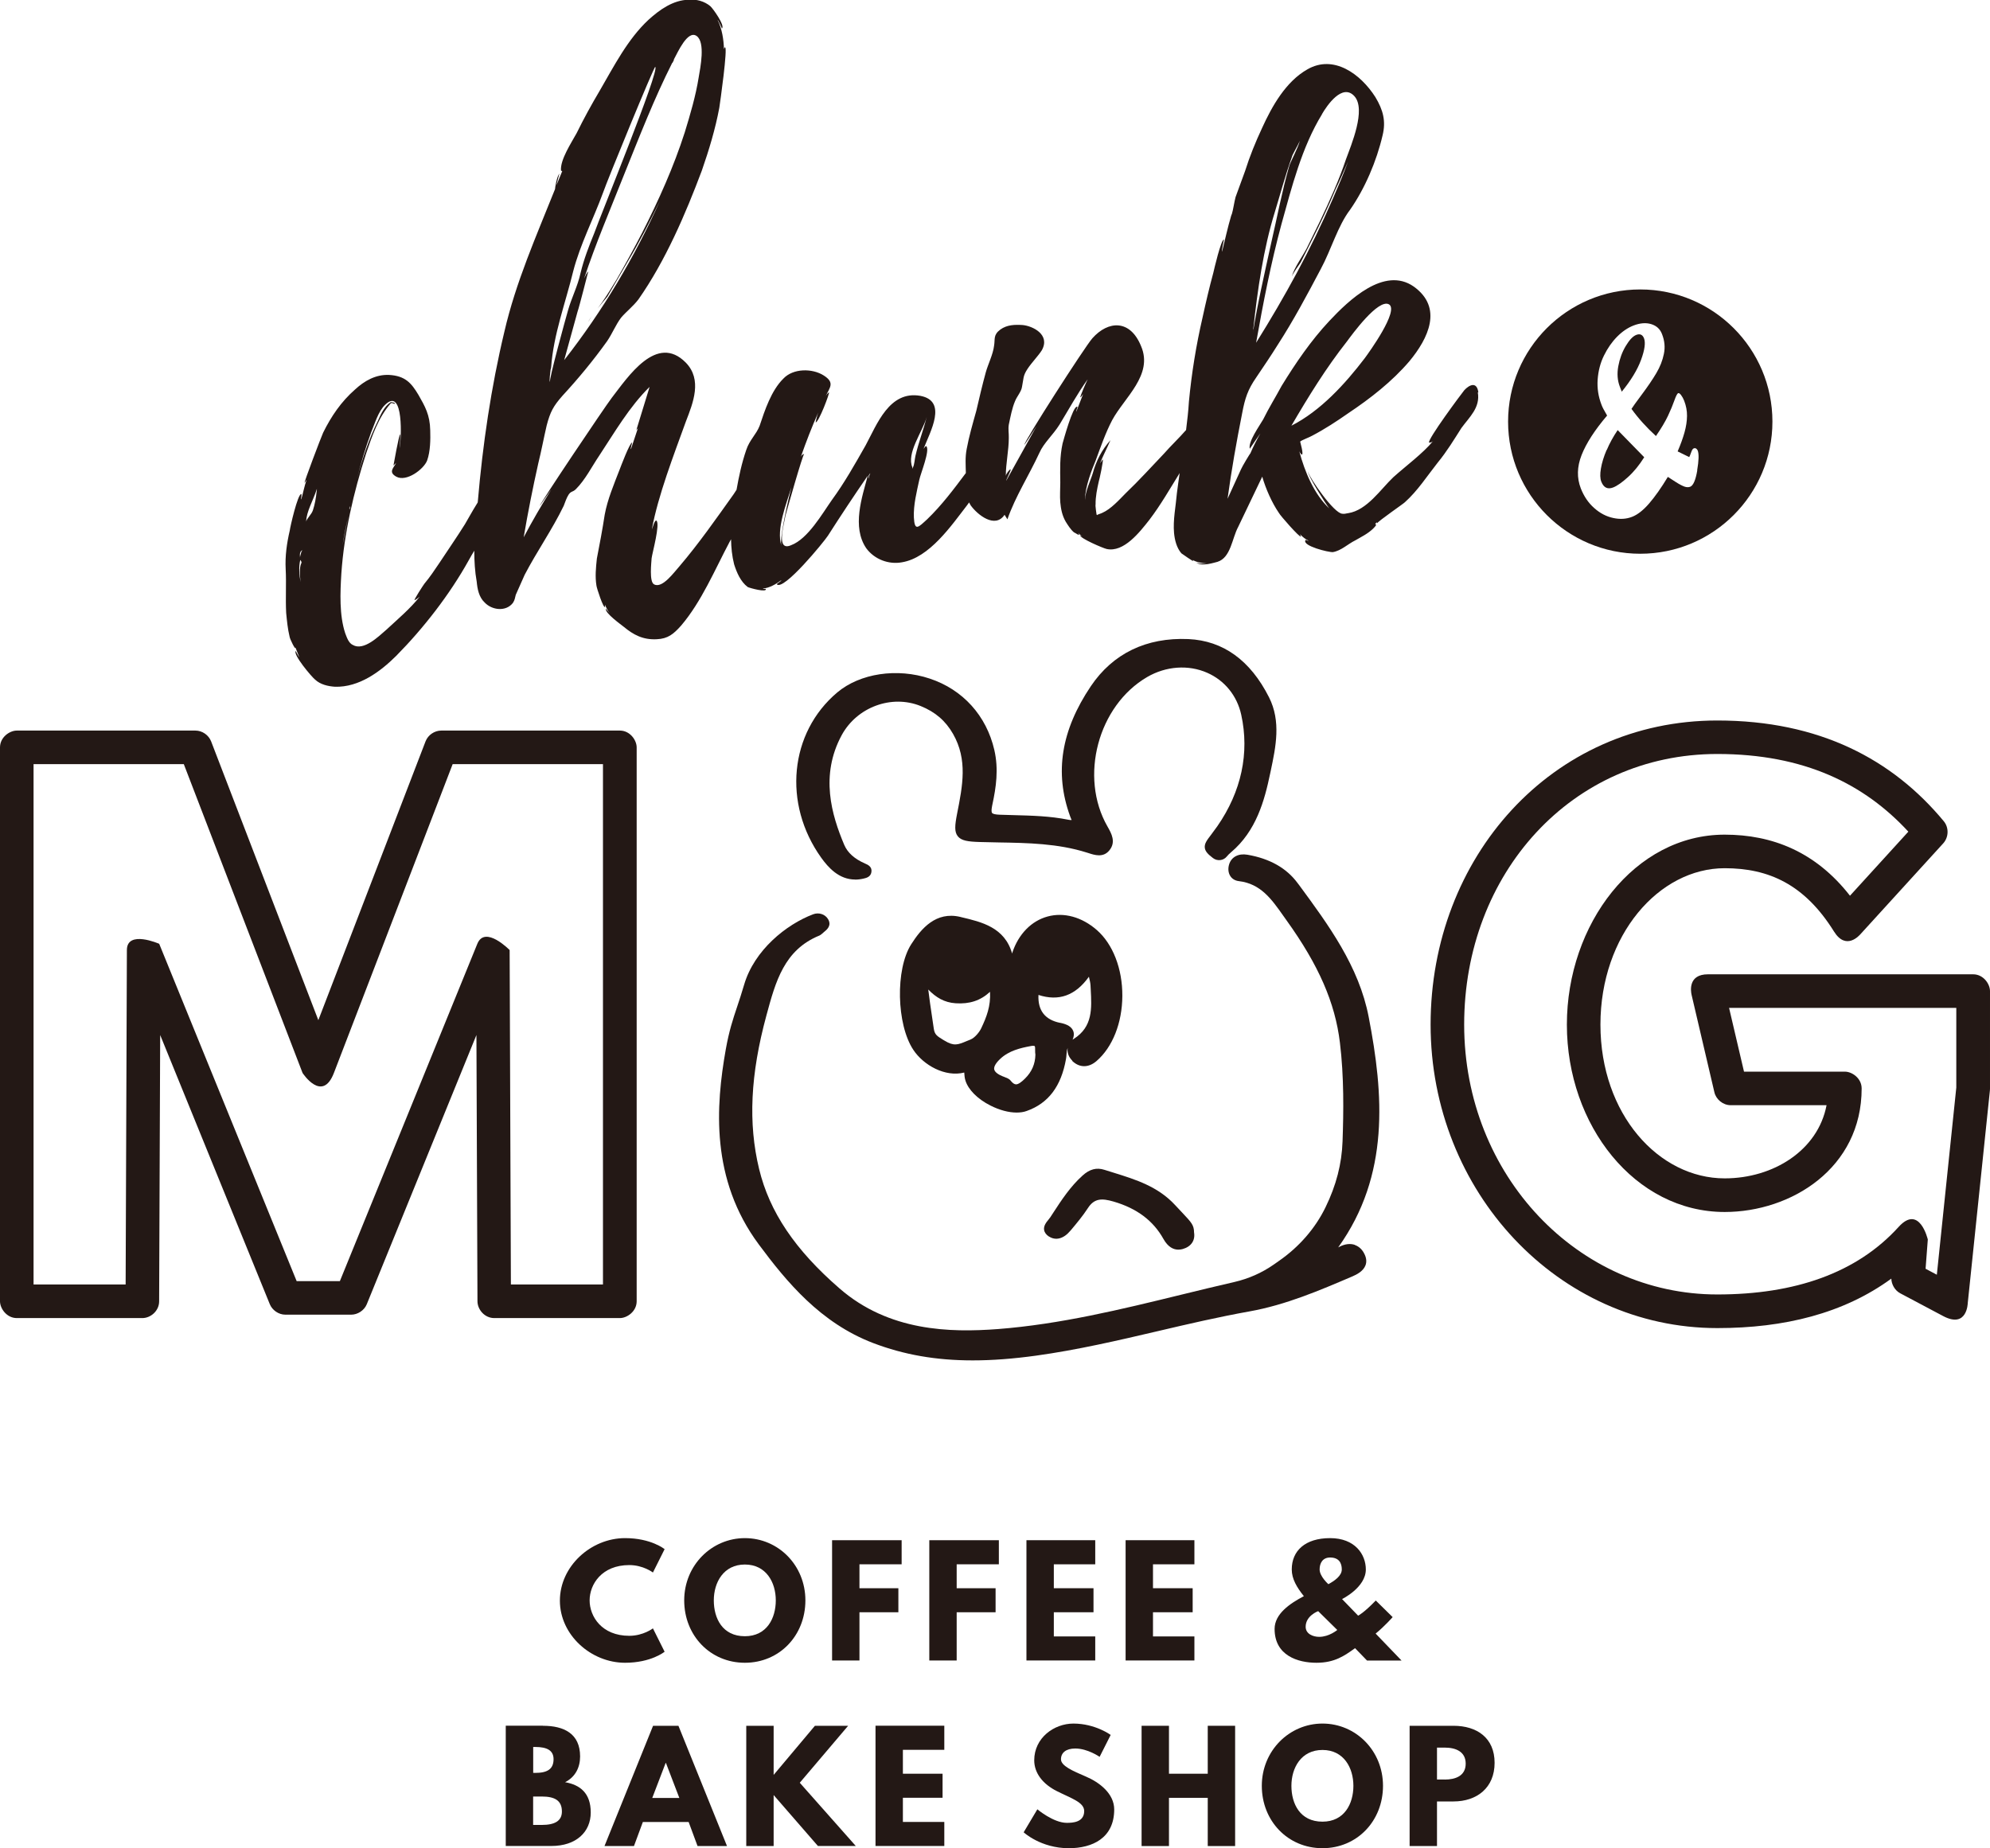 <?xml version="1.0" encoding="UTF-8"?>
<svg id="_レイヤー_2" data-name="レイヤー 2" xmlns="http://www.w3.org/2000/svg" viewBox="0 0 286.37 266.01">
  <defs>
    <style>
      .cls-1 {
        fill: #231815;
        stroke-width: 0px;
      }
    </style>
  </defs>
  <g id="_店舗情報" data-name="店舗情報">
    <g>
      <path class="cls-1" d="M231.2,64.76c-.41.96-.68,1.85-.82,2.67-.14.81-.12,1.44.05,1.88.34.88.91,1.16,1.71.85.58-.23,1.29-.73,2.14-1.5s1.62-1.72,2.33-2.85c-.99-1-2.27-2.31-3.82-3.91-.64.95-1.17,1.91-1.57,2.87Z"/>
      <path class="cls-1" d="M233.38,56.37c1.33-1.63,2.26-3.16,2.78-4.59.53-1.44.66-2.47.42-3.09-.21-.53-.58-.69-1.11-.49-.49.19-.99.72-1.51,1.59-.52.86-.88,1.84-1.08,2.92-.2,1.08-.12,2.06.22,2.94l.28.73Z"/>
      <path class="cls-1" d="M236.04,41.66c-10.5,0-19.02,8.52-19.02,19.02s8.52,19.02,19.02,19.02,19.02-8.52,19.02-19.02-8.52-19.02-19.02-19.02ZM244.25,67.68c-.24,1.41-.58,2.21-1.03,2.38-.24.09-.51.08-.81-.02-.3-.11-.7-.31-1.19-.62-.49-.31-.89-.57-1.21-.78-.95,1.57-1.85,2.85-2.69,3.82-.84.97-1.65,1.61-2.44,1.92-.84.33-1.75.39-2.74.17-.99-.21-1.9-.69-2.73-1.43-.84-.74-1.47-1.68-1.92-2.81-.59-1.52-.56-3.12.11-4.82.67-1.7,1.89-3.59,3.67-5.68-.41-.7-.68-1.2-.79-1.51-.47-1.2-.66-2.42-.57-3.67.09-1.25.39-2.41.91-3.46.52-1.06,1.15-1.96,1.89-2.71.74-.75,1.53-1.28,2.34-1.6.95-.37,1.8-.44,2.56-.21.76.23,1.28.7,1.56,1.43.38.96.47,1.91.27,2.86-.19.95-.56,1.88-1.09,2.77-.53.9-1.22,1.91-2.06,3.04-.84,1.13-1.35,1.83-1.51,2.1.96,1.34,2.14,2.65,3.52,3.91.78-1.14,1.36-2.12,1.74-2.93s.68-1.54.91-2.19c.23-.65.41-1,.55-1.05.11-.04.25.05.42.28.17.23.32.5.44.81.28.72.42,1.45.41,2.2-.01.74-.13,1.53-.36,2.35-.23.83-.56,1.74-.99,2.74l1.67.82c.07-.14.15-.32.23-.56.08-.24.16-.41.21-.5.06-.1.13-.17.23-.2.12-.05.23-.03.33.04.1.07.18.16.22.28.19.49.16,1.44-.08,2.85Z"/>
      <path class="cls-1" d="M93.96,234.37l1.68,3.36s-1.93,1.59-5.69,1.59c-4.89,0-9.38-3.99-9.38-8.94s4.47-9,9.38-9c3.76,0,5.69,1.59,5.69,1.59l-1.68,3.36s-1.39-1.07-3.4-1.07c-3.96,0-5.71,2.77-5.71,5.08s1.74,5.1,5.71,5.1c2.01,0,3.4-1.07,3.4-1.07Z"/>
      <path class="cls-1" d="M107.19,221.38c4.8,0,8.71,3.9,8.71,8.96s-3.73,8.98-8.71,8.98-8.73-3.92-8.73-8.98,3.97-8.96,8.73-8.96ZM107.19,235.5c3.15,0,4.45-2.58,4.45-5.16s-1.38-5.16-4.45-5.16-4.47,2.58-4.47,5.16,1.24,5.16,4.47,5.16Z"/>
      <path class="cls-1" d="M129.74,225.15h-6.06v3.44h5.6v3.46h-5.6v6.94h-3.94v-17.31h10.01v3.46Z"/>
      <path class="cls-1" d="M143.73,225.15h-6.06v3.44h5.6v3.46h-5.6v6.94h-3.94v-17.31h10.01v3.46Z"/>
      <path class="cls-1" d="M157.61,225.15h-5.96v3.44h5.71v3.46h-5.71v3.48h5.96v3.46h-9.9v-17.31h9.9v3.46Z"/>
      <path class="cls-1" d="M171.88,225.15h-5.96v3.44h5.71v3.46h-5.71v3.48h5.96v3.46h-9.9v-17.31h9.9v3.46Z"/>
      <path class="cls-1" d="M187.63,229.73c-1.01-1.26-1.74-2.48-1.74-3.84,0-2.69,1.93-4.51,5.52-4.51s5.14,2.35,5.14,4.51c0,2.6-3.42,4.26-3.42,4.26l2.31,2.39s.76-.34,2.54-2.18l2.43,2.39s-1.18,1.34-2.45,2.37l3.73,3.88h-4.97l-1.72-1.78c-1.51,1.07-2.9,2.1-5.56,2.1s-6.02-1.03-6.02-4.87c0-2.16,2.18-3.65,4.22-4.72ZM189.69,231.89s-1.8.65-1.8,2.25c0,1.01,1.03,1.45,1.95,1.45,1.43,0,2.6-.99,2.6-.99l-2.75-2.71ZM189.9,225.89c0,1.01,1.26,2.12,1.26,2.12.88-.48,1.93-1.2,1.93-2.12s-.4-1.72-1.68-1.72c-1.07,0-1.51.8-1.51,1.72Z"/>
      <path class="cls-1" d="M78.15,248.39c2.98,0,5.33,1.11,5.33,4.41,0,1.59-.69,2.96-2.16,3.71,2.16.38,3.69,1.57,3.69,4.36s-2.08,4.82-5.66,4.82h-6.57v-17.31h5.37ZM77.04,255.17c1.7,0,2.62-.53,2.62-1.97,0-1.24-.9-1.76-2.62-1.76h-.31v3.73h.31ZM77.96,262.66c1.87,0,2.9-.57,2.9-1.93,0-1.59-1.03-2.16-2.9-2.16h-1.24v4.09h1.24Z"/>
      <path class="cls-1" d="M104.62,265.7h-4.24l-1.28-3.46h-6.59l-1.28,3.46h-4.24l6.99-17.31h3.65l6.99,17.31ZM95.83,253.74h-.04l-1.93,5.04h3.9l-1.93-5.04Z"/>
      <path class="cls-1" d="M117.71,265.7l-6.38-7.34v7.34h-3.94v-17.31h3.94v7.07l5.94-7.07h4.78l-6.96,8.2,8.06,9.1h-5.43Z"/>
      <path class="cls-1" d="M135.89,251.85h-5.96v3.44h5.71v3.46h-5.71v3.48h5.96v3.46h-9.9v-17.31h9.9v3.46Z"/>
      <path class="cls-1" d="M159.83,249.71l-1.59,3.15s-1.72-1.2-3.5-1.2c-1.34,0-2.06.61-2.06,1.55s1.64,1.66,3.61,2.5c1.93.82,4.05,2.45,4.05,4.72,0,4.13-3.15,5.58-6.53,5.58-4.05,0-6.5-2.29-6.5-2.29l1.97-3.31s2.31,1.95,4.24,1.95c.86,0,2.5-.08,2.5-1.7,0-1.26-1.85-1.82-3.9-2.85-2.08-1.03-3.29-2.64-3.29-4.45,0-3.23,2.85-5.29,5.64-5.29,3.15,0,5.37,1.64,5.37,1.64Z"/>
      <path class="cls-1" d="M168.22,265.7h-3.94v-17.31h3.94v6.9h5.58v-6.9h3.94v17.31h-3.94v-6.94h-5.58v6.94Z"/>
      <path class="cls-1" d="M190.31,248.07c4.8,0,8.71,3.9,8.71,8.96s-3.73,8.98-8.71,8.98-8.73-3.92-8.73-8.98,3.97-8.96,8.73-8.96ZM190.31,262.19c3.15,0,4.45-2.58,4.45-5.16s-1.38-5.16-4.45-5.16-4.47,2.58-4.47,5.16,1.24,5.16,4.47,5.16Z"/>
      <path class="cls-1" d="M209.16,248.39c3.38,0,5.92,1.74,5.92,5.33s-2.54,5.56-5.92,5.56h-2.37v6.42h-3.94v-17.31h6.31ZM207.9,256.13c1.55,0,3.02-.53,3.02-2.29s-1.47-2.31-3.02-2.31h-1.11v4.59h1.11Z"/>
      <path class="cls-1" d="M41.07,189.22c-1,0-1.9-.67-2.24-1.5l-15.78-38.75-.15,38.33c0,1.38-1.22,2.41-2.42,2.41H2.42c-1.46,0-2.42-1.38-2.42-2.42v-79.72c0-1.46,1.38-2.42,2.42-2.42h25.7c1,0,1.91.66,2.26,1.55l15.43,40.13,15.43-40.13c.36-.93,1.3-1.55,2.26-1.55h25.7c1.46,0,2.42,1.38,2.42,2.42v79.72c0,1.46-1.38,2.42-2.42,2.42h-18.07c-1.38,0-2.41-1.21-2.42-2.41l-.15-38.33-15.78,38.75c-.38.92-1.34,1.5-2.24,1.5h-9.47ZM68.69,135.84c1.11-2.72,4.65.9,4.65.9l.18,48.13h13.25v-74.89h-21.63l-17.09,44.45c-1.68,4.37-4.51,0-4.51,0l-17.09-44.45H4.83v74.89h13.25l.18-48.13c.01-2.94,4.65-.9,4.65-.9l19.78,48.55h6.22l19.78-48.55Z"/>
      <path class="cls-1" d="M247.13,191.15c-22.91,0-41.26-19.66-41.26-43.68s17.37-43.77,41.26-43.77c14.66,0,25.2,5.58,32.59,14.5.76.92.71,2.3-.07,3.17l-11.89,13.05c-.18.2-2.1,2.44-3.84-.35-4.23-6.79-9.4-9.11-15.73-9.11-9.46,0-17.88,9.61-17.88,22.51s8.39,22.13,17.88,22.13c7.04,0,13.43-4.06,14.66-10.53h-13.79c-1.14,0-2.12-.86-2.35-1.86l-3.28-14.01c-.13-.57-.5-2.97,2.35-2.97h38.17c1.46,0,2.42,1.38,2.42,2.42v14.01c0,.08,0,.19-.01.25l-3.19,30.63s-.07,3.72-3.54,1.88l-6.18-3.28c-.81-.43-1.26-1.33-1.28-2.11-6.87,5.02-15.42,7.12-25.03,7.12ZM277.42,178.4l-.32,4.21,1.62.86,2.8-26.94v-11.47h-32.7l2.15,9.18h14.51c1.04,0,2.42.95,2.42,2.42,0,11.47-10.13,17.78-19.71,17.78-12.93,0-22.71-12.49-22.71-26.96s9.75-27.35,22.71-27.35c6.85,0,13.1,2.47,18.03,8.79l8.4-9.22c-6.34-6.87-15-11.18-27.49-11.18-20.95,0-36.43,17.19-36.43,38.94s16.43,38.85,36.43,38.85c11.13,0,20.06-3.07,26.09-9.72,3.01-3.32,4.2,1.81,4.2,1.81Z"/>
      <path class="cls-1" d="M79.25,53.13s.08-.09.07-.18c0,.09-.08.09-.07.18Z"/>
      <path class="cls-1" d="M85.17,45.5c-.23.28-.38.55-.53.83.15-.19.29-.54.53-.83Z"/>
      <path class="cls-1" d="M212.73,56.49v-.09c-.24-1.53-1.31-1-2.01-.24-.39.47-5.36,7.15-5.07,7.55.17-.02.43-.04.58-.23-1.47,1.78-3.89,3.56-5.72,5.2-1.82,1.72-3.78,4.76-6.5,5.18-.26.02-.5.14-.85.08-1.21-.06-4.61-5-4.97-6.08.17.85,2.49,4.51,3.09,5.31-2.18-2.04-3.52-5.27-4.31-8.22.11.25.31.49.39.48.25-.11-.26-1.79-.26-1.87.15-.19,1.41-.65,1.73-.85,1.81-.95,3.51-2.06,5.21-3.25,3.16-2.11,6.3-4.56,8.78-7.47,2.71-3.27,4.88-7.7.62-10.75-4.25-2.96-9.38,2.01-12.13,4.94-2.66,2.84-4.86,6.07-6.88,9.36-.88,1.64-1.85,3.19-2.65,4.82-.52.91-2.2,3.23-1.93,4.23,0,0,1.44-2.12,1.52-2.21-.52.91-1.03,1.91-1.45,2.9,0-.09-1.2,1.92-1.34,2.28l-1.93,4.23c.56-4.11,1.29-8.23,2.11-12.36.4-2.11.8-3.35,2.02-5.11,1.06-1.57,2.12-3.13,3.09-4.69,2.26-3.49,4.24-7.21,6.21-10.94,1.47-2.72,2.43-6.18,4.2-8.5,2.13-3.05,3.82-7,4.68-10.71.5-2.03.09-3.63-1.04-5.51-2.13-3.34-6.01-6.16-9.78-3.99-3.11,1.76-5.1,5.31-6.53,8.46-.93,1.99-1.77,4.05-2.44,6.18l-1.37,3.75c-.19.71-.34,1.84-.54,2.47l-.08.09s.05-.03.06-.05c-.02.07-.06.13-.06.13-.52,1.77-.88,3.45-1.32,5.21-.09-.08.27-1.75.27-1.75-.43.04-1.41,4.27-1.53,4.8-.58,2.13-1.07,4.24-1.55,6.44-.92,3.97-1.57,8-1.96,12.09-.08,1.37-.24,2.73-.41,4.09-1,1.15-2.21,2.29-3.19,3.41-1.81,1.9-3.6,3.88-5.5,5.69-.94.95-2.11,2.27-3.36,2.82-.16.1-.75.24-.74.33l-.09-.08s-.21-1.36-.14-1.45c-.02-1.12.22-2.26.46-3.32.07-.18.73-3.18.56-3.16l-.38.55c.42-1.07,1-2.16,1.5-3.33-1.25,1.41-2.05,2.95-2.56,4.81-.26.89-1.06,2.51-1.11,3.81,0-1.9,1.04-4.5,1.53-5.66.69-1.88,1.43-4.02,2.38-5.83,1.76-3.27,5.94-6.51,4.17-10.65-1.58-3.91-4.75-3.69-7.01-1.15-1.09,1.22-10.04,15.18-9.77,15.32,0,0,.76-1.11,1.73-2.66l-4.35,7.83c-.09,0,.72-1.53.62-1.61-.09-.08-.64.58-.69.93,0-1.81.43-3.66.43-5.47.02-.69-.11-1.2,0-1.9.24-1.14.47-2.37.89-3.36.28-.72.91-1.38,1.01-2.08.24-1.15.11-1.56.79-2.58.6-.92,1.55-1.87,2.07-2.7,1.25-2.27-1.36-3.49-2.76-3.62-1.13-.07-2.25-.05-3.22.65-1.05.79-.73,1.36-.9,2.33-.14,1.22-.87,2.67-1.19,3.82-.51,1.86-.94,3.71-1.37,5.56-.52,1.86-1.04,3.64-1.38,5.48-.24,1.21-.14,2.34-.12,3.46-1.72,2.3-3.47,4.64-5.56,6.65-1.27,1.16-1.81,1.81-1.92-.25-.08-1.81.42-3.75.78-5.42.18-.88,1.58-4.29,1.01-4.84-.09-.08-.24.19-.4.38.97-2.51,3.49-6.88-.46-7.63-4.47-.79-6.25,4.13-7.87,7.12-1.55,2.73-3.03,5.37-4.86,7.87-1.37,1.94-3.44,5.59-5.85,6.5-2.23.99-1.05-2.92-.83-4.24.19-.71,2.52-8.95,2.7-8.88-.17.02-.34.12-.48.39.75-2.14,1.58-4.29,2.5-6.36-.21.54-.38,1.42-.38,1.42.44.05,2.09-4.34,1.92-4.32-.16.1-.32.29-.47.56.57-1.26,1.37-1.94-.28-2.99-1.65-1.05-4.41-1.05-5.82.46-1.74,1.72-2.67,4.57-3.41,6.79-.49,1.25-1.45,2.03-1.92,3.46-.66,1.92-1.06,3.82-1.4,5.74-.14.21-.28.43-.41.63-2.51,3.52-5.02,7.12-7.82,10.4-.7.76-2.45,3.25-3.64,2.58-.72-.36-.38-3.16-.35-3.76.1-.78,1.26-4.95.69-5.41-.27-.15-.58,1.17-.66,1.27.91-4.92,3.13-10.64,4.91-15.56,1.04-2.69,2.37-6-.02-8.45-4.2-4.26-8.34,2.08-10.65,5.06-1,1.3-10.53,15.48-10.35,15.55,0,0,.68-1.01,1.67-2.4-1.42,2.29-2.76,4.57-4,6.93.61-3.59,1.31-7.11,2.1-10.64.44-1.77.78-3.61,1.21-5.46.51-1.95.95-2.77,2.27-4.27,2.27-2.46,4.44-5.08,6.42-7.85.76-1.11,1.24-2.36,2.01-3.38.7-.84,1.74-1.63,2.51-2.65,3.88-5.54,6.77-12.28,9.12-18.54,1.02-2.94,1.94-5.96,2.51-9.03.11-.7,1.25-8.74.82-8.7-.09,0-.08.09-.15.27-.04-1.38-.27-2.91-.92-4.22.09,0,.63,1.23.63,1.23.48-.39-1.31-2.9-1.68-3.21-.84-.7-1.99-1.02-3.1-.92-2.24.04-4.18,1.43-5.77,2.87-3.01,2.79-4.98,6.68-7.05,10.24-1.19,2.01-2.29,4.01-3.31,6.09-.74,1.36-2.4,3.85-2.25,5.39.09.08.18.07.18.07l-.84,2.06s.37-1.59.45-1.68c-.4.3-.66,2.13-.65,2.22-2.72,6.81-5.64,13.38-7.29,20.52-1.92,8.03-3.12,16.25-3.82,24.42,0,.05-.01.11-.02.16-.89,1.42-1.6,2.76-1.83,3.12-1.2,1.92-2.49,3.77-3.7,5.61-.68,1.01-1.36,2.03-2.14,2.96-.15.19-1.58,2.39-1.41,2.37.25-.11.49-.3.73-.5-1.31,1.68-3.15,3.23-4.81,4.77-1.12.97-3.25,3.07-4.8,2.18-.63-.28-.88-1.12-1.11-1.71-.85-2.59-.72-5.8-.55-8.57.4-5.81,1.75-11.64,3.55-17.24.88-2.58,1.75-5.17,3.54-7.24.15-.19.53.12.61.03.16-.1-.55-.29-.62-.2-.89.6-1.39,1.68-1.82,2.67-1.3,2.62-2.24,5.47-3.01,8.31.57-2.21,1.22-4.43,2.04-6.66.5-1.17,1.01-3.03,2.04-3.99,2.69-2.58,2.3,5.13,2.06,6.27,0-.09.16-2,.07-1.99-.17.02-.96,4.49-.96,4.49l.39-.38c-.36.72-1.17,1.32.01,1.98,1.46.81,3.95-1.06,4.44-2.31.48-1.34.49-3.07.45-4.35-.04-2.24-.76-3.47-1.69-5.1-1.02-1.71-1.9-2.75-4.24-2.88-1.91-.08-3.54.85-4.89,2.1-1.99,1.74-3.43,3.86-4.59,6.21-.29.63-2.77,7.16-2.68,7.24l.3-.46c-.34.98-.51,1.95-.77,2.83-.09,0,.1-.79.01-.78-.52-.04-1.62,4.81-1.66,5.24-.43,1.85-.69,3.69-.59,5.58.11,2.06-.04,4.15.07,6.29.11,1.11.22,2.31.49,3.41.03.34.89,2.07.84,1.56l.56,1.41c-.09-.08-.52-.9-.52-.9-.38.55,2.24,3.67,2.8,4.13.76.7,1.82.95,2.86,1.02,3.46.1,6.52-2.17,8.81-4.45,3.94-3.99,7.7-8.83,10.43-13.75.25-.47.53-.92.8-1.38,0,1.51.09,3.01.35,4.46.1,1.02.3,2.21,1.15,3,1.05,1.11,3.06,1.35,4.06.05.3-.46.28-.72.41-1.16l1.28-2.88c1.75-3.36,3.96-6.5,5.62-9.93.21-.54.41-1.16.71-1.62.38-.55.57-.31,1.05-.79,1.34-1.34,2.28-3.23,3.34-4.8,2.19-3.31,4.34-7.05,7.26-9.91l-1.91,6.22.23-.28-1.01,3.03c-.09-.08.18-.88.17-.96-.34.03-1.65,3.52-1.79,3.88-.83,2.15-1.75,4.31-2.15,6.5-.32,2.1-.72,4.21-1.13,6.32-.14,1.31-.27,2.61-.06,3.89.03.34,1.01,3.35,1.24,3.07l-.03-.34c.22.5.43.91.73,1.31l-.58-.72c-.2.62,2.29,2.37,2.57,2.61,1.4,1.16,2.77,1.89,4.74,1.79,1.63-.07,2.43-.75,3.52-1.97,2.95-3.47,4.85-8.05,6.97-12.04.07-.12.14-.25.21-.38.02,1.21.14,2.41.44,3.6.37,1.17.93,2.5,1.95,3.27.27.15,2.84.85,2.61.27-.17.02-.34.03-.43-.04.94-.09,1.84-.6,2.65-1.2.09.08-.64.49-.64.58.96,1.03,6.83-6.16,7.36-6.99,1.88-2.94,3.77-5.79,5.74-8.65-.83,3.1-2.32,7.38-.22,10.46,1.19,1.61,3.24,2.36,5.11,2.02,3.99-.64,7.17-5.34,9.4-8.22.1-.13.19-.26.29-.4.08.14.13.28.23.43.99,1.37,3.51,3.38,4.87,1.35l.41.65c1.15-3.3,3.11-6.33,4.61-9.58.64-1.44,1.92-2.51,2.9-4.07,1.34-2.2,2.52-4.38,4.04-6.5-.22.45-1.14,2.52-1.05,2.6.16-.1.23-.28.39-.47l-.97,2.51c-.09-.08.28-.72.11-.7-.62-.11-1.96,4.84-2.09,5.29-.42,1.94-.35,3.65-.33,5.64,0,.95-.08,1.9,0,2.85.09.94.26,1.87.78,2.77.31.49.71,1.14,1.18,1.53.09,0,1.11.76.61.11l.56.47-.27-.15c-.04.43,3.28,1.85,3.81,1.97,2.47.54,4.77-2.44,6.16-4.21,1.61-2.11,2.94-4.45,4.35-6.72-.14.97-.28,1.94-.4,2.9-.16,1.91-.58,3.85-.41,5.73.1,1.03.37,2.12,1.05,2.92.19.15,1.75,1.22,1.74,1.13,0,0-.09-.08-.1-.17.46.3,1.34.48,2.03.5-.6.06-1.37.04-1.57-.2.68.8,2.93-.02,3.1-.03,1.93-.61,2.09-3.39,2.98-5.03l3.46-7.23c.51,1.76,1.39,3.75,2.39,5.21.21.41,3.01,3.59,3.17,3.41,0-.09-.11-.25-.12-.33.38.4.76.7,1.21.92-.08.09-.37-.22-.44-.05-.44.82,3.36,1.75,3.96,1.7,1.19-.2,2.13-1.15,3.2-1.68.9-.52,1.81-.95,2.6-1.71.95-.95-.12-.34.52-.91l.02.17c.22-.37,3.87-2.87,4.02-3.05,1.83-1.64,3.18-3.75,4.72-5.7,1.31-1.59,2.36-3.33,3.41-4.98,1.15-1.58,2.74-2.93,2.36-5.14ZM190.23,16.44c.74-1.28,2.94-4.5,4.67-2.6,1.73,1.91-.46,7.03-1.21,9.09-1.01,3.03-2.36,6-3.73,8.89l-1.95,3.98c-.73,1.36-1.73,2.67-2.12,4,.28-.63.9-1.46,1.28-2.02l1.6-3.17c1.23-2.44,2.39-4.88,3.44-7.4.58-1.17,1.14-2.52,1.78-3.96-.69,1.88-1.46,3.68-2.24,5.47-3.12,7.19-6.87,14.02-10.99,20.61,1.01-5.7,2.12-11.41,3.65-17.08,1.48-5.32,2.92-11.06,5.84-15.82ZM180.3,47.39c0-.09.08-.09.07-.18.6-5.49,1.43-11.35,3.08-16.68.79-2.58,1.49-5.23,2.45-7.91.05-.35.8-1.54,1.16-2.35-.32,1.15-1.43,3.15-1.55,3.68-1.04,3.64-1.72,7.32-2.58,11.03-.96,4.4-1.95,8.64-2.65,13.01l.11-.7-.08.09ZM96.81,8.95l.08-.09h-.09s.09,0,.08-.09v.09c.08-.18.15-.36.07-.26.59-1.09,2.01-4.33,3.3-3.42,1.29.91.52,4.61.3,5.92-.43,2.71-1.22,5.37-2.01,7.95-1.6,4.98-3.74,9.75-6.14,14.47-1.17,2.26-2.42,4.54-3.68,6.73-.67,1.1-1.34,2.2-2.1,3.3l-.61.83,1.39-1.68,2.97-5.11c1.64-2.74,3.17-5.73,4.61-8.71-3.63,8.1-8.25,15.87-13.79,22.95l1.93-7c.21-.54,1.53-5.75,1.53-5.75-.16.1-.38.55-.59,1,1.61-4.9,3.8-10.02,5.75-14.95,2.17-5.38,4.32-10.93,6.93-16.09,0,0,.09,0,.08-.09ZM79.25,53.13l.06-.26c.33-4.69,2.06-9.25,3.18-13.84,1.01-3.89,2.91-7.52,4.28-11.27.61-1.78,7.34-18.2,7.52-18.13.72.36-7.9,21.44-8.78,23.94-.77,1.89-1.47,3.68-1.96,5.7-.42,1.94-1.3,3.57-1.82,5.43-.26.89-2.83,10.19-2.57,10.25-.17.02.04-1.39.08-1.82ZM50.33,72.85l.03.34q-.08.1-.07.18c-.02-.17-.03-.34.04-.52ZM50.11,74.25l-.81,4.22c.21-1.4.51-2.81.81-4.22ZM43.34,81.1c-.28.63-.18,1.74-.09,2.68-.18-1.02-.29-2.13-.04-3.19,0,0,.29.32.13.51ZM43.36,79.46c-.06.26-.2.62-.18.79-.04-.43-.08-.85.33-1.07l-.15.27ZM45.56,70.8c-.09.87-.26,1.83-.53,2.64-.2.62-.92,1.21-.97,1.64.03-1.47,1.01-3.03,1.54-4.72.01.17-.05.35-.04.44ZM112.44,78.55c-.75-2.43.72-6.02,1.45-8.42-.88,3.45-1.69,7.66-1.45,8.42ZM124.98,68.91c-.03-.34.03-.61.27-.8-.15.27-.21.54-.27.8ZM131.24,67.54c.08-.09.07-.18.06-.26-.89-2.07,1.42-5.05,2.07-7.27-.51,1.94-1.2,3.73-1.63,5.59-.12.53-.14,1.22-.36,1.67,0,.09-.07.18-.15.27ZM185.84,61.27c2.45-4.2,4.99-8.32,8-12.14.69-.93,4.5-6.2,6.05-5.32,1.46.9-2.88,6.91-3.5,7.75-2.84,3.72-6.36,7.58-10.55,9.71Z"/>
      <path class="cls-1" d="M194.96,179.17c-.65-.22-1.41-.13-2.18.26l-.21.11c7.47-10.42,6.53-22.1,4.39-33.17-1.4-7.29-5.79-13.25-10.03-19.01l-.2-.26c-1.59-2.16-4.02-3.53-7.22-4.08-1.28-.22-2.3.31-2.63,1.38-.19.61-.13,1.23.17,1.69.26.41.7.67,1.23.73,3.14.37,4.71,2.6,6.38,4.97l.49.69c4.61,6.42,6.98,11.84,7.67,17.58.6,4.93.53,9.95.38,14.21-.11,3.23-.91,6.34-2.45,9.49-1.47,3.03-3.79,5.7-6.7,7.72l-.77.54c-1.71,1.19-3.6,2.02-5.62,2.49-2.58.59-5.16,1.22-7.74,1.85-8.54,2.09-17.37,4.24-26.31,4.93-6.89.52-15.68.34-22.79-5.84-6.41-5.56-10.09-11.03-11.58-17.2-1.59-6.57-1.26-13.6,1.06-22.13,1.31-4.84,2.54-9.4,7.62-11.47.13-.06.27-.16.35-.24.08-.08.19-.16.29-.25.41-.33,1.18-.94.59-1.89-.43-.7-1.33-.98-2.13-.68-3.89,1.47-8.47,5.17-9.93,10.12-.37,1.26-.7,2.26-1.01,3.18-.62,1.85-1.15,3.45-1.63,6.11-1.45,8.16-2.23,18.73,4.76,28.13,3.97,5.34,8.85,11.28,16.46,14.18,4.39,1.67,8.99,2.49,14.31,2.49,2.81,0,5.81-.23,9.09-.68,5.95-.82,11.87-2.2,17.59-3.54,4.29-1.01,8.73-2.04,13.14-2.83,5.22-.93,10.1-3.02,14.82-5.04.65-.28,1.56-.75,1.88-1.59.19-.5.14-1.05-.15-1.63-.31-.65-.79-1.09-1.38-1.3Z"/>
      <path class="cls-1" d="M123.06,126.6c.4,0,.82-.05,1.27-.16.34-.08.96-.23,1.07-.92.13-.78-.53-1.07-.91-1.23-1.53-.67-2.51-1.55-3-2.69-1.82-4.31-3.5-9.99-.37-15.78,2.19-4.05,7.19-5.9,11.37-4.2,2.1.85,3.58,2.12,4.66,4.01,2.12,3.72,1.38,7.45.58,11.49-.33,1.69-.4,2.61.1,3.24.51.64,1.44.78,3.2.83.89.03,1.78.04,2.66.06,4.21.07,8.56.15,12.68,1.45l.26.08c.89.29,2.11.69,2.99-.36,1.03-1.22.32-2.47-.25-3.47-4.09-7.14-1.36-17.39,5.72-21.51,2.7-1.57,5.93-1.8,8.63-.61,2.51,1.1,4.3,3.3,4.9,6.04,1.21,5.51.02,11.06-3.44,16.05-.34.48-.63.87-.88,1.2-.63.82-1,1.31-.92,1.92.07.53.51.96,1.19,1.47.61.46,1.49.36,1.96-.22h0c.15-.19.35-.39.62-.62,3.64-3.07,4.82-7.45,5.63-11.32l.08-.37c.74-3.51,1.51-7.15-.24-10.62-2.7-5.34-6.61-8.15-11.61-8.38-6.05-.26-10.86,2.08-14.03,6.78-4.28,6.36-5.26,12.45-2.99,18.71.07.18.19.52.24.54,0,0-.12.05-.51-.03-2.61-.53-5.27-.59-7.85-.66-.67-.02-1.35-.03-2.02-.06-.6-.02-.97-.11-1.08-.25-.18-.23,0-1.01.05-1.26.52-2.42.91-5.04.27-7.81-1.14-4.94-4.53-8.69-9.29-10.27-4.7-1.57-10.04-.76-13.31,1.99-6.88,5.79-7.87,16.02-2.31,23.79,1.01,1.41,2.55,3.14,4.88,3.14Z"/>
      <path class="cls-1" d="M154.28,152.68c1.04,1.02,2.36,1.03,3.51.04,2.31-1.99,3.7-5.49,3.72-9.38.02-3.91-1.36-7.46-3.67-9.48-2.15-1.88-4.73-2.59-7.08-1.95-2.33.63-4.18,2.52-5.07,5.17-.02.06-.03.12-.04.17-1.06-3.77-4.38-4.55-7.31-5.24l-.15-.04c-3.5-.83-5.62,1.67-7.07,3.95-2.28,3.58-2.12,11.52.31,15.18,1.46,2.21,4.58,3.97,7.33,3.27.02.37.05.75.16,1.12.4,1.33,1.74,2.69,3.61,3.63,1.3.66,2.63,1.01,3.77,1.01.53,0,1.02-.07,1.45-.23,3.11-1.1,4.96-3.55,5.65-7.47.04-.22.06-.43.07-.64.03-.35.05-.66.17-.95,0,.04-.01.07-.01.11-.06.61.18,1.22.68,1.71ZM142.47,142.76c.11,2.07-.5,3.61-1.26,5.22-.24.52-.89,1.37-1.55,1.64l-.52.21c-1.31.55-1.86.78-3.23-.06l-.14-.08c-.92-.56-1.26-.77-1.39-1.61-.08-.57-.17-1.13-.25-1.7-.19-1.29-.39-2.61-.55-3.96,1.1,1.13,2.29,1.87,3.94,1.98,1.99.13,3.56-.37,4.94-1.64ZM144.56,155.01l-.23-.08c-.53-.21-1.17-.56-1.26-1.02-.07-.38.23-.91.87-1.51,1.25-1.18,2.92-1.57,4.39-1.84.14-.03.25-.04.33-.04.18,0,.23.04.23.04.08.06.07.39.07.59,0,.22,0,.44.04.65-.03,1.33-.51,2.47-1.51,3.45-.38.38-.92.84-1.29.82-.24-.01-.49-.19-.75-.52-.23-.3-.59-.42-.9-.53ZM152.56,147.22c-2.19-.44-3.23-1.8-3.12-4.02,2.92.95,5.31.1,7.26-2.62.12.51.21.88.23,1.23l.03.59c.15,2.77.3,5.38-2.43,7.12-.06.04-.12.08-.18.12.2-.45.24-.86.1-1.23-.22-.6-.84-.99-1.89-1.2Z"/>
      <path class="cls-1" d="M150.96,177.97c.97.63,2.11.32,3.06-.82l.15-.17c.82-.98,1.66-1.99,2.37-3.08.93-1.45,2.02-1.45,3.71-.96,3.36.98,5.71,2.75,7.18,5.39.67,1.19,1.46,1.53,2.14,1.53.23,0,.45-.04.64-.09,1.21-.35,1.81-1.24,1.62-2.39-.01-1.05-.37-1.43-1.67-2.81-.29-.31-.64-.68-1.05-1.12-2.47-2.68-5.69-3.68-8.8-4.65-.46-.14-.92-.29-1.38-.43-1.13-.36-2.13-.1-3.16.84-1.74,1.57-3,3.49-4.21,5.35l-.41.63c-.07.11-.17.22-.26.34-.33.4-.73.9-.64,1.49.06.37.3.7.72.97Z"/>
    </g>
  </g>
</svg>